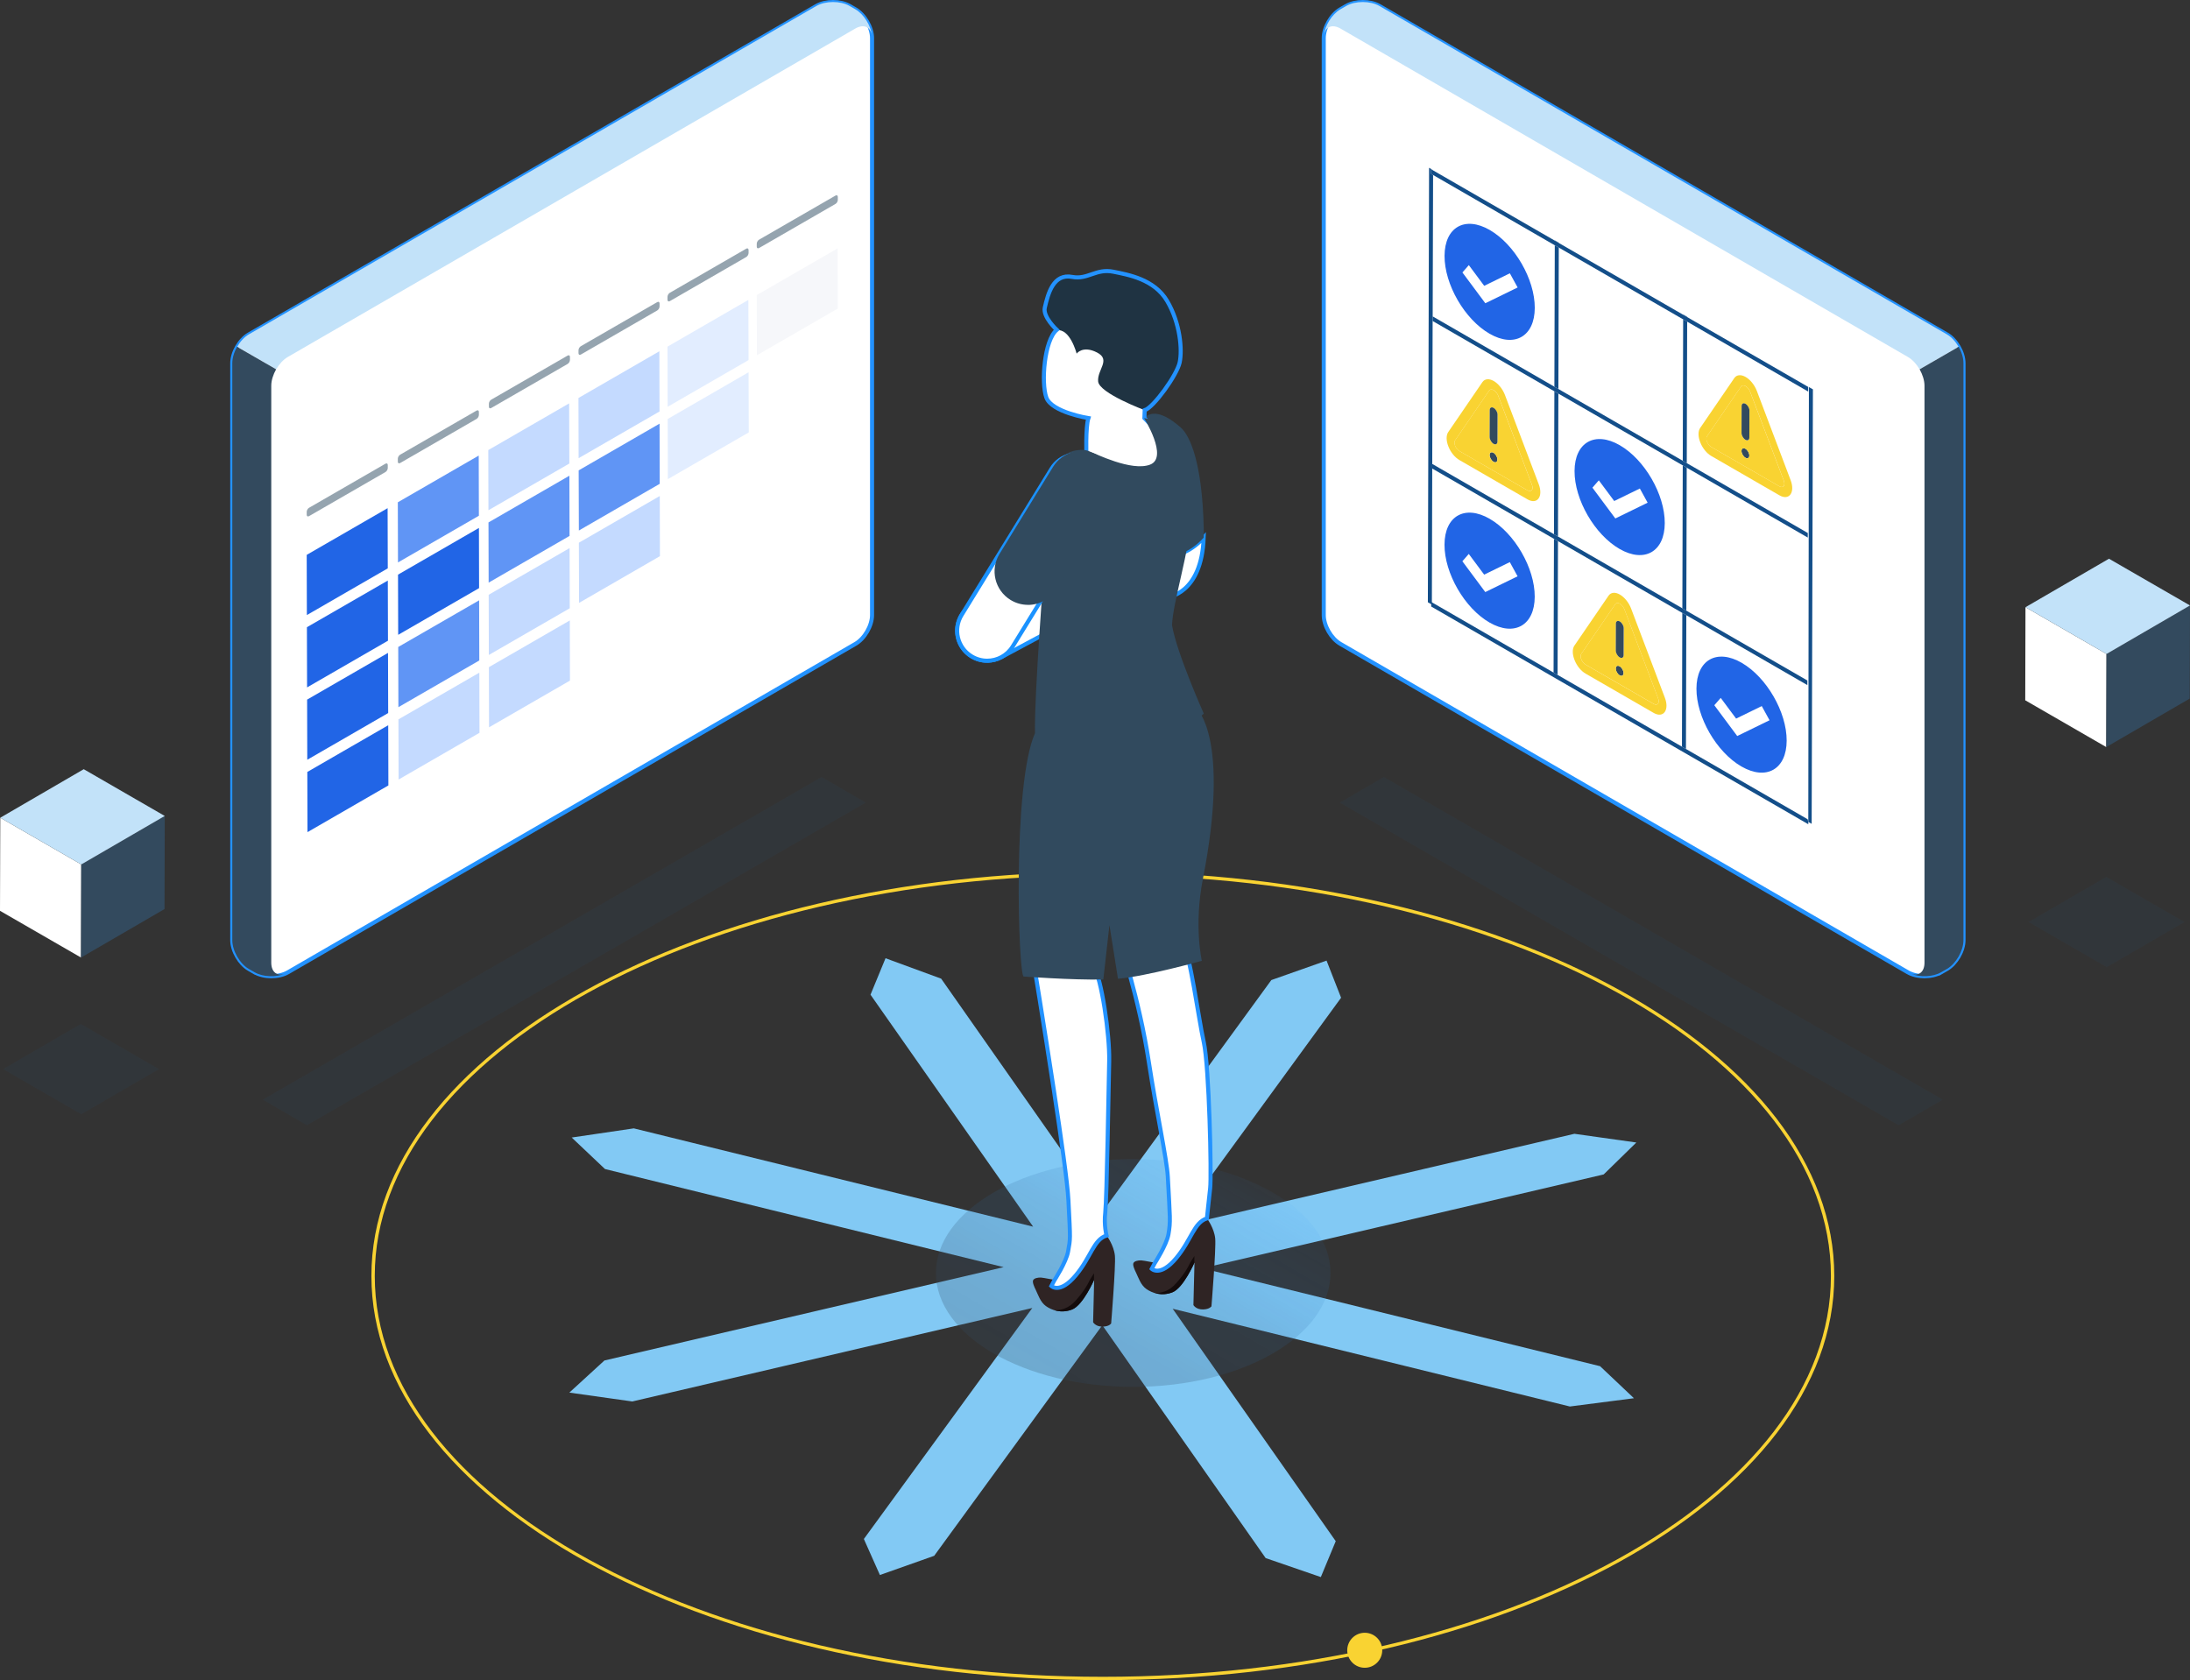 <?xml version="1.0" encoding="UTF-8"?><svg id="Layer_2" xmlns="http://www.w3.org/2000/svg" xmlns:xlink="http://www.w3.org/1999/xlink" viewBox="0 0 540.59 414.77"><rect x="0" y="0" width="540.59" height="414.77" fill="#333333" stroke="none"/><defs><style>.cls-1,.cls-2{clip-rule:evenodd;}.cls-1,.cls-3{fill:#2f2424;}.cls-4{fill:url(#linear-gradient);}.cls-4,.cls-5{opacity:.25;}.cls-6{fill:none;}.cls-6,.cls-7,.cls-8,.cls-9,.cls-10,.cls-2{stroke-miterlimit:10;}.cls-6,.cls-7,.cls-8,.cls-11,.cls-3,.cls-12,.cls-13,.cls-14{fill-rule:evenodd;}.cls-6,.cls-8,.cls-10,.cls-2{stroke:#2392ff;}.cls-15{clip-path:url(#clippath);}.cls-16{fill:#f9d332;}.cls-17{fill:#f6f7fa;}.cls-18,.cls-7,.cls-8,.cls-9,.cls-10,.cls-2,.cls-14{fill:#fff;}.cls-19{fill:#e2edff;}.cls-20{fill:#334a5e;}.cls-21{fill:#c2e2f9;}.cls-22{fill:#c4daff;}.cls-23{fill:#134e89;}.cls-24{fill:#2165e6;}.cls-25{fill:#2c4051;}.cls-26,.cls-11{fill:#314a5e;}.cls-27{fill:#6095f5;}.cls-28{fill:#82c9f4;}.cls-7,.cls-9{stroke:#1a92ff;}.cls-29{clip-path:url(#clippath-1);}.cls-30{clip-path:url(#clippath-2);}.cls-12{fill:#130b0b;}.cls-13{fill:#1f3342;}.cls-31{isolation:isolate;}.cls-32{fill:#2c4a61;opacity:.5;}</style><linearGradient id="linear-gradient" x1="-2998.59" y1="-539.85" x2="-2919.06" y2="-539.85" gradientTransform="translate(-1815.11 2063.6) rotate(150) scale(1 -.87) skewX(-26.56)" gradientUnits="userSpaceOnUse"><stop offset="0" stop-color="#2392ff" stop-opacity=".15"/><stop offset=".13" stop-color="#2682db" stop-opacity=".33"/><stop offset=".45" stop-color="#2d6396" stop-opacity=".7"/><stop offset=".75" stop-color="#31506c" stop-opacity=".92"/><stop offset="1" stop-color="#334a5e"/></linearGradient><clipPath id="clippath"><path class="cls-1" d="m270.58,304.21l2.58.8s1.81,2.41,2.05,5c.23,2.59-.93,16.72-.93,16.72,0,0-.45.72-2.02.77-1.8.06-2.43-1.08-2.43-1.08l.26-10.5s-2.74,6.3-5.44,7.35c-2.71,1.06-5.09.14-6.47-.84-1.4-1-1.95-2.87-2.48-3.93-.37-.75-.9-1.9-.69-2.42.21-.52,1.14-.72,1.93-.69.79.04,3.55.69,4.21.66.65-.03,9.45-11.86,9.45-11.86h0Z"/></clipPath><clipPath id="clippath-1"><path class="cls-1" d="m295.34,299.97l2.58.8s1.81,2.41,2.05,5c.23,2.59-.93,16.72-.93,16.72,0,0-.45.72-2.02.77-1.8.06-2.43-1.08-2.43-1.08l.26-10.5s-2.74,6.3-5.44,7.35c-2.71,1.06-5.09.14-6.47-.84-1.4-1-1.95-2.87-2.48-3.93-.37-.75-.9-1.9-.69-2.42.21-.52,1.14-.72,1.93-.69.79.03,3.56.69,4.21.66.65-.03,9.45-11.86,9.45-11.86h0Z"/></clipPath><clipPath id="clippath-2"><path class="cls-2" d="m268.18,112.85s-.25-7.43.49-9.63c0,0-9.09-1.45-10.39-5.09-1.3-3.63-.52-14.1,2.57-16.7,0,0-3.47-3.21-2.95-5.47.82-3.56,2.14-8.49,6.77-7.6,3.86.74,5.89-2.15,10.16-1.28,3.54.73,10.08,1.78,13.29,7.25,3.21,5.47,3.74,12.01,3.08,15.13-.65,3.12-6.48,11.18-8.64,11.8l-.07,1.96,4.72,4.86,1.68,9.12-11.97,4.21-8.73-8.57h0Z"/></clipPath></defs><g id="Layer_4"><g><polygon class="cls-28" points="327.45 237.14 331.04 246.31 289.69 303.02 388.63 279.9 403.92 282.05 395.86 289.93 296.76 313.1 394.97 337.27 403.33 345.18 387.51 347.22 289.47 323.09 329.72 380.47 326.04 389.33 312.42 384.64 272.1 327.15 230.6 384.08 217.2 388.82 213.24 379.93 254.82 322.9 156.08 345.98 140.54 343.79 149.2 335.86 247.75 312.82 149.34 288.6 141.12 280.82 156.45 278.56 255.03 302.83 214.88 245.56 218.59 236.56 232.32 241.6 272.41 298.77 313.82 241.95 327.45 237.14"/><g><g class="cls-5"><polygon class="cls-25" points="39.23 263.93 20.06 275.07 .77 263.93 19.94 252.79 39.23 263.93"/></g><g class="cls-5"><polygon class="cls-25" points="64.87 271.47 75.75 277.79 213.7 198.14 202.82 191.82 64.87 271.47"/></g><g class="cls-5"><polygon class="cls-25" points="479.55 271.47 468.67 277.79 330.72 198.14 341.6 191.82 479.55 271.47"/></g><path class="cls-7" d="m297.12,132.73c-.5,14.01-8.96,14.7-8.96,14.7l-3.49-10.3c.85.2,1.73.3,2.63.3,3.76,0,7.19-1.77,9.82-4.7Z"/><path class="cls-11" d="m297.12,132.73c-2.63,2.93-6.06,4.7-9.82,4.7-.9,0-1.78-.1-2.63-.3l-3.95-11.68s-1.02-19.51,1.65-22.22c2.67-2.71,6.69.21,9.07,2.29,2.38,2.08,5.35,8.92,5.7,25.03.02.76.01,1.49-.02,2.18Z"/><path class="cls-9" d="m243.68,163.11c1.18,0,2.38-.28,3.5-.88l22.2-11.91c3.61-1.93,4.96-6.43,3.02-10.03-1.93-3.6-6.42-4.96-10.03-3.02l-22.2,11.91c-3.61,1.93-4.96,6.43-3.02,10.03,1.34,2.49,3.89,3.91,6.53,3.91Z"/><g><ellipse class="cls-4" cx="279.73" cy="314.26" rx="48.7" ry="28.12"/><path class="cls-16" d="m272.23,414.77c-99.55,0-180.55-44.76-180.55-99.78s80.99-99.78,180.55-99.78,180.55,44.76,180.55,99.78-80.99,99.78-180.55,99.78Zm0-198.74c-99.1,0-179.72,44.39-179.72,98.96s80.62,98.96,179.72,98.96,179.72-44.39,179.72-98.96-80.62-98.96-179.72-98.96Z"/><circle class="cls-16" cx="336.88" cy="407.4" r="4.32"/><g id="Character"><g id="Tab"><g><path class="cls-10" d="m479.15,240.03l1.42-.82c2.27-1.31,4.11-4.5,4.11-7.11V89.66c0-2.62-1.84-5.8-4.11-7.11L340.51,1.48c-2.27-1.31-5.95-1.31-8.22,0l-1.42.82c-2.27,1.31-4.11,4.5-4.11,7.11v142.44c0,2.62,1.84,5.8,4.11,7.11l140.06,81.06c2.27,1.31,5.95,1.31,8.22,0Z"/><path class="cls-21" d="m326.81,8.76c.28-2.13,2-2.9,4.07-1.72l140.07,81.08c1.14.65,2.15,1.79,2.9,3.05l9.62-5.55c-.73-1.29-1.76-2.41-2.9-3.08L340.51,1.48c-2.28-1.31-5.96-1.31-8.22,0l-1.42.82c-2.07,1.2-3.81,3.98-4.07,6.45Z"/><path class="cls-20" d="m471.63,240.35c2.26.97,5.46.86,7.51-.32l1.44-.82c2.26-1.31,4.09-4.5,4.09-7.12V89.66c0-1.31-.45-2.78-1.2-4.04l-9.62,5.55c.73,1.29,1.2,2.75,1.2,4.04v142.45c0,2.34-1.48,3.44-3.42,2.69Z"/></g></g></g><g><path class="cls-20" d="m400.77,166.16c0,.61-.44.86-.97.55-.53-.31-.96-1.05-.96-1.66,0-.61.44-.86.97-.55.53.31.96,1.05.96,1.67Z"/><g><path class="cls-16" d="m410.97,172.26l-8.34-22.03c-.59-1.53-1.66-2.81-2.77-3.45-.54-.31-1.08-.47-1.58-.43s-.91.27-1.2.68l-8.44,12.34c-.55.78-.54,2.14.02,3.55.56,1.44,1.59,2.72,2.74,3.38l16.81,9.7c1.12.65,2.16.56,2.72-.23.56-.76.58-2.1.04-3.51Zm-1.7,1.44c-.22.3-.63.33-1.08.07l-16.8-9.7c-.44-.25-.84-.75-1.06-1.31-.21-.53-.22-1.05,0-1.34l8.44-12.33c.25-.29.67-.29,1.1-.04.25.14.49.37.71.66.15.2.27.42.37.64l8.34,22.03c.21.53.2,1.04-.01,1.33Z"/><path class="cls-16" d="m409.29,172.37l-8.34-22.03c-.1-.23-.22-.45-.37-.64-.22-.29-.47-.52-.71-.66-.43-.25-.84-.25-1.1.04l-8.44,12.33c-.21.29-.21.81,0,1.34.22.56.62,1.06,1.06,1.31l16.8,9.7c.45.26.86.23,1.08-.07.22-.29.22-.8.01-1.33Zm-9.48-5.66c-.53-.31-.96-1.05-.96-1.66,0-.61.44-.86.97-.55.53.31.96,1.05.96,1.67,0,.61-.44.86-.97.55Zm.98-4.98c0,.61-.44.86-.97.55-.53-.31-.96-1.05-.96-1.67l.02-6.64c0-.61.44-.86.97-.55.53.31.97,1.05.96,1.66l-.02,6.64Z"/></g><path class="cls-20" d="m400.8,155.09l-.02,6.64c0,.61-.44.86-.97.55-.53-.31-.96-1.05-.96-1.67l.02-6.64c0-.61.44-.86.97-.55.53.31.97,1.05.96,1.66Z"/></g><g id="Character-2"><g id="Tab-2"><g><path class="cls-10" d="m62.86,240.03l-1.42-.82c-2.27-1.31-4.11-4.5-4.11-7.11V89.66c0-2.62,1.84-5.8,4.11-7.11L201.51,1.48c2.27-1.31,5.95-1.31,8.22,0l1.42.82c2.27,1.31,4.11,4.5,4.11,7.11v142.44c0,2.62-1.84,5.8-4.11,7.11l-140.06,81.06c-2.27,1.31-5.95,1.31-8.22,0Z"/><path class="cls-21" d="m215.21,8.76c-.28-2.13-2-2.9-4.07-1.72L71.07,88.11c-1.14.65-2.15,1.79-2.9,3.05l-9.62-5.55c.73-1.29,1.76-2.41,2.9-3.08L201.51,1.48c2.28-1.31,5.96-1.31,8.22,0l1.42.82c2.07,1.2,3.81,3.98,4.07,6.45Z"/><path class="cls-20" d="m70.38,240.35c-2.26.97-5.46.86-7.51-.32l-1.44-.82c-2.26-1.31-4.09-4.5-4.09-7.12V89.66c0-1.31.45-2.78,1.2-4.04l9.62,5.55c-.73,1.29-1.2,2.75-1.2,4.04v142.45c0,2.34,1.48,3.44,3.42,2.69Z"/></g></g></g><g><polygon class="cls-24" points="95.68 125.45 95.72 140.31 75.75 151.84 75.71 136.98 95.68 125.45"/><polygon class="cls-24" points="95.73 143.32 95.77 158.17 75.8 169.7 75.76 154.84 95.73 143.32"/><polygon class="cls-24" points="95.78 161.18 95.82 176.03 75.85 187.56 75.81 172.71 95.78 161.18"/><polygon class="cls-24" points="118.22 130.33 118.26 145.19 98.29 156.72 98.25 141.86 118.22 130.33"/><polygon class="cls-27" points="118.17 112.47 118.21 127.32 98.24 138.85 98.2 124 118.17 112.47"/><polygon class="cls-22" points="118.32 166.06 118.36 180.91 98.39 192.44 98.35 177.59 118.32 166.06"/><polygon class="cls-27" points="118.27 148.2 118.31 163.05 98.34 174.58 98.3 159.72 118.27 148.2"/><polygon class="cls-27" points="140.55 117.44 140.59 132.3 120.62 143.83 120.58 128.97 140.55 117.44"/><polygon class="cls-22" points="140.49 99.58 140.54 114.43 120.57 125.96 120.53 111.11 140.49 99.58"/><polygon class="cls-22" points="140.65 153.17 140.69 168.02 120.72 179.55 120.68 164.7 140.65 153.17"/><polygon class="cls-22" points="140.6 135.31 140.64 150.16 120.67 161.69 120.63 146.83 140.6 135.31"/><polygon class="cls-24" points="95.83 179.04 95.87 193.9 75.9 205.43 75.86 190.57 95.83 179.04"/><polygon class="cls-22" points="162.76 86.72 162.8 101.58 142.83 113.11 142.79 98.25 162.76 86.72"/><polygon class="cls-27" points="162.81 104.59 162.85 119.44 142.89 130.97 142.84 116.12 162.81 104.59"/><polygon class="cls-22" points="162.86 122.45 162.9 137.3 142.94 148.83 142.89 133.98 162.86 122.45"/><g class="cls-31"><polygon class="cls-19" points="184.78 91.9 184.83 106.75 164.86 118.28 164.82 103.43 184.78 91.9"/><polygon class="cls-19" points="184.73 74.04 184.78 88.89 164.81 100.42 164.77 85.57 184.73 74.04"/></g><polygon class="cls-17" points="206.76 61.32 206.81 76.17 186.84 87.7 186.79 72.85 206.76 61.32"/></g><path class="cls-32" d="m76.28,125.36l18.87-10.89c.32-.18.57-.03.57.33v.74c0,.37-.26.81-.57.99l-18.87,10.89c-.32.18-.57.03-.57-.33v-.74c0-.37.26-.81.57-.99Z"/><path class="cls-32" d="m98.77,112.25l18.87-10.89c.32-.18.57-.03.57.33v.74c0,.37-.26.81-.57.99l-18.87,10.89c-.32.18-.57.03-.57-.33v-.74c0-.37.26-.81.57-.99Z"/><path class="cls-32" d="m121.25,98.67l18.87-10.89c.32-.18.57-.03.57.33v.74c0,.37-.26.81-.57.99l-18.87,10.89c-.32.18-.57.03-.57-.33v-.74c0-.37.26-.81.57-.99Z"/><path class="cls-32" d="m143.37,85.47l18.87-10.89c.32-.18.57-.03.57.33v.74c0,.37-.26.81-.57.99l-18.87,10.89c-.32.18-.57.03-.57-.33v-.74c0-.37.26-.81.57-.99Z"/><path class="cls-32" d="m165.34,72.28l18.87-10.89c.32-.18.57-.03.57.33v.74c0,.37-.26.81-.57.99l-18.87,10.89c-.32.18-.57.03-.57-.33v-.74c0-.37.26-.81.57-.99Z"/><path class="cls-32" d="m187.37,59.17l18.87-10.89c.32-.18.57-.03.57.33v.74c0,.37-.26.81-.57.99l-18.87,10.89c-.32.18-.57.03-.57-.33v-.74c0-.37.26-.81.57-.99Z"/><g class="cls-31"><polygon class="cls-18" points="519.98 161.45 519.92 184.43 499.92 172.88 499.98 149.9 519.98 161.45"/><polygon class="cls-20" points="519.98 161.45 540.59 149.47 540.52 172.46 519.92 184.43 519.98 161.45"/><polygon class="cls-21" points="499.98 149.9 520.59 137.93 540.59 149.47 519.98 161.45 499.98 149.9"/></g><g class="cls-31"><polygon class="cls-18" points="20.06 213.41 20 236.39 0 224.85 .07 201.87 20.06 213.41"/><polygon class="cls-20" points="20.06 213.41 40.67 201.44 40.61 224.42 20 236.39 20.06 213.41"/><polygon class="cls-21" points=".07 201.87 20.67 189.89 40.67 201.44 20.06 213.41 .07 201.87"/></g><g><g><path class="cls-3" d="m270.58,304.21l2.58.8s1.81,2.41,2.05,5c.23,2.59-.93,16.72-.93,16.72,0,0-.45.72-2.02.77-1.8.06-2.43-1.08-2.43-1.08l.26-10.5s-2.74,6.3-5.44,7.35c-2.71,1.06-5.09.14-6.47-.84-1.4-1-1.95-2.87-2.48-3.93-.37-.75-.9-1.9-.69-2.42.21-.52,1.14-.72,1.93-.69.79.04,3.55.69,4.21.66.65-.03,9.45-11.86,9.45-11.86h0Z"/><g class="cls-15"><path class="cls-12" d="m257.45,322.8s4.56,2.34,8.15-1.81c2.15-2.48,2.76-3.68,3.37-4.92.2-.41,1.09-1.74,1.09-1.74l-.02,1.74-.73,2.87s-3.05,5.11-2.87,5.18c.09.04-2.27.73-4.46.67-1.91-.06-4.52-1.99-4.52-1.99h0Z"/></g></g><path class="cls-8" d="m254.99,236.62s2.75,16.68,5.17,32.63c1.76,11.57,3.35,22.73,3.57,27.01.53,10.2.5,9.41-.08,12.72-.46,2.6-3.41,7.14-3.41,7.14l-.72,1.36s2.1,2.09,6.05-2.66c3.79-4.56,4.37-8.8,7.57-9.8,0,0-.68-2.5-.31-5.73.37-3.23.84-31.38.97-37.4.14-6.42-1.92-20.52-3.82-23.21-1.9-2.69-14.99-2.05-14.99-2.05h0Z"/><g><path class="cls-3" d="m295.34,299.97l2.58.8s1.81,2.41,2.05,5c.23,2.59-.93,16.72-.93,16.72,0,0-.45.72-2.02.77-1.8.06-2.43-1.08-2.43-1.08l.26-10.5s-2.74,6.3-5.44,7.35c-2.71,1.06-5.09.14-6.47-.84-1.4-1-1.95-2.87-2.48-3.93-.37-.75-.9-1.9-.69-2.42.21-.52,1.14-.72,1.93-.69.79.03,3.56.69,4.21.66.65-.03,9.45-11.86,9.45-11.86h0Z"/><g class="cls-29"><path class="cls-12" d="m282.22,318.56s4.56,2.34,8.15-1.81c2.15-2.48,2.76-3.68,3.37-4.92.2-.41,1.09-1.74,1.09-1.74l-.02,1.74-.73,2.87s-3.05,5.11-2.87,5.18c.09.04-2.27.73-4.46.67-1.91-.06-4.52-1.99-4.52-1.99h0Z"/></g></g><path class="cls-8" d="m276.31,232.18s4.87,14.15,7.29,30.1c1.76,11.57,4.45,23.95,4.67,28.24.53,10.2.73,10.91.15,14.22-.46,2.6-3.4,7.14-3.4,7.14l-.72,1.36s2.1,2.09,6.05-2.66c3.79-4.56,4.37-8.8,7.57-9.8,0,0,.43-4.21.8-7.45.37-3.23-.25-30.14-1.57-36.02-1.32-5.87-3.4-22.1-5.3-24.79-1.9-2.69-15.54-.34-15.54-.34h0Z"/><g><path class="cls-14" d="m268.18,112.85s-.25-7.43.49-9.63c0,0-9.09-1.45-10.39-5.09-1.3-3.63-.52-14.1,2.57-16.7,0,0-3.47-3.21-2.95-5.47.82-3.56,2.14-8.49,6.77-7.6,3.86.74,5.89-2.15,10.16-1.28,3.54.73,10.08,1.78,13.29,7.25,3.21,5.47,3.74,12.01,3.08,15.13-.65,3.12-6.48,11.18-8.64,11.8l-.07,1.96,4.72,4.86,1.68,9.12-11.97,4.21-8.73-8.57h0Z"/><g class="cls-30"><path class="cls-13" d="m265.76,87.31h0s0,0,0,0c0-.07-1.66-6.38-4.97-5.76-3.33.63-7.22-1.65-7.22-1.65,0,0-3.4-18.27-3.4-19.47,0-1.21,28.73-10.56,28.73-10.56,16.49,15.44,24.45,31.12,12.54,47.33l-8.88,4.06s-11.24-4.19-11.49-7.1c-.26-2.91,3.24-5.34-.29-7.15-3.5-1.79-5,.25-5.01.29h0Z"/></g><path class="cls-6" d="m268.18,112.85s-.25-7.43.49-9.63c0,0-9.09-1.45-10.39-5.09-1.3-3.63-.52-14.1,2.57-16.7,0,0-3.47-3.21-2.95-5.47.82-3.56,2.14-8.49,6.77-7.6,3.86.74,5.89-2.15,10.16-1.28,3.54.73,10.08,1.78,13.29,7.25,3.21,5.47,3.74,12.01,3.08,15.13-.65,3.12-6.48,11.18-8.64,11.8l-.07,1.96,4.72,4.86,1.68,9.12-11.97,4.21-8.73-8.57h0Z"/></g><path class="cls-11" d="m275.97,241.63l-2.11-13.25-1.51,13.43c-7.97.15-19.67-.74-19.67-.74-1.27-.17-2.88-47.59,2.85-60.18,17.75-.11,39.85-5.99,39.85-5.99,0,0,8.37,7.19,1.55,42.06-2.27,11.59-.26,20.23-.26,20.23,0,0-13.67,3.83-20.7,4.44h0Z"/><path class="cls-11" d="m297.15,176.16s-6.67-14.9-7.84-21.82c.39-11.23,15.71-47.8-6.9-51.12,0,0,6.08,9.72,1.49,11.48-4.59,1.76-13.49-2.72-15.29-3.4-1.8-.67-6.65.04-6.53,2.88,0,0,6.7,4.53-3.53,12.57-12.09,9.5-.98,12.97-.87,13.02.11.05-2.41,32.18-2.2,41.14,4.88,3.31,13.09,3.21,19.21,2.88.73-.04,1.93-3.6,1.93-3.6,0,0,1.47,3.4,2.05,3.37,11.89-.63,18.48-7.4,18.48-7.4h0Z"/></g><g><polygon class="cls-23" points="383.49 166.04 383.59 133.02 384.58 133.59 384.48 166.61 383.49 166.04"/><polygon class="cls-23" points="415.18 184.33 415.27 151.31 416.26 151.88 416.17 184.9 415.18 184.33"/><g class="cls-31"><polygon class="cls-23" points="383.59 131.88 383.69 96.6 384.68 97.17 384.58 132.45 383.59 131.88"/><polygon class="cls-23" points="446.21 202.25 446.37 202.9 446.37 203.48 353.28 149.73 353.29 149.16 353.29 148.6 383.49 166.04 384.48 166.61 415.18 184.33 416.17 184.9 446.21 202.25"/><polygon class="cls-23" points="353.75 41.99 353.26 41.78 353.26 42.92 353.75 43.2 353.65 78.11 353.64 79.25 353.54 114.53 353.54 115.67 353.45 148.69 353.29 149.16 352.46 148.68 352.76 41.42 353.75 41.99"/><polygon class="cls-23" points="446.14 167.99 446.14 169.13 416.26 151.88 415.27 151.31 384.58 133.59 383.59 133.02 353.54 115.67 353.54 114.53 383.59 131.88 384.58 132.45 415.28 150.17 416.26 150.75 446.14 167.99"/><polygon class="cls-23" points="415.28 150.17 415.38 114.89 416.36 115.46 416.26 150.75 415.28 150.17"/><polygon class="cls-23" points="383.8 59.34 384.78 59.91 384.78 59.98 383.8 59.41 383.8 59.34"/><polygon class="cls-23" points="446.24 131.58 446.24 132.71 416.36 115.46 415.38 114.89 384.68 97.17 383.69 96.6 353.64 79.25 353.65 78.11 383.69 95.46 384.68 96.03 415.38 113.75 416.37 114.33 446.24 131.58"/><polygon class="cls-23" points="415.38 113.75 415.48 78.84 416.47 79.41 416.37 114.33 415.38 113.75"/><polygon class="cls-23" points="415.48 77.63 416.47 78.2 416.47 78.28 415.48 77.7 415.48 77.63"/><polygon class="cls-23" points="446.35 95.52 446.34 96.66 416.47 79.41 415.48 78.84 384.78 61.12 383.79 60.55 353.75 43.2 353.26 42.92 353.26 41.78 353.75 42.06 383.8 59.41 384.78 59.98 415.48 77.7 416.47 78.28 446.35 95.52"/><polygon class="cls-23" points="447.51 96.12 447.2 203.38 446.37 202.9 446.37 202.34 446.52 95.55 447.51 96.12"/></g><polygon class="cls-23" points="383.69 95.46 383.79 60.55 384.78 61.12 384.68 96.03 383.69 95.46"/></g><g><path class="cls-20" d="m369.63,113.44c0,.61-.44.86-.97.55-.53-.31-.96-1.05-.96-1.66,0-.61.44-.86.97-.55.53.31.96,1.05.96,1.67Z"/><g><path class="cls-16" d="m379.83,119.54l-8.34-22.03c-.59-1.53-1.66-2.81-2.77-3.45-.54-.31-1.08-.47-1.58-.43s-.91.27-1.2.68l-8.44,12.34c-.55.78-.54,2.14.02,3.55.56,1.44,1.59,2.72,2.74,3.38l16.81,9.7c1.12.65,2.16.56,2.72-.23.56-.76.58-2.1.04-3.51Zm-1.7,1.44c-.22.3-.63.33-1.08.07l-16.8-9.7c-.44-.25-.84-.75-1.06-1.31-.21-.53-.22-1.05,0-1.34l8.44-12.33c.25-.29.67-.29,1.1-.04.25.14.49.37.71.66.15.2.27.42.37.64l8.34,22.03c.21.53.2,1.04-.01,1.33Z"/><path class="cls-16" d="m378.14,119.66l-8.34-22.03c-.1-.23-.22-.45-.37-.64-.22-.29-.47-.52-.71-.66-.43-.25-.84-.25-1.1.04l-8.44,12.33c-.21.29-.21.81,0,1.34.22.56.62,1.06,1.06,1.31l16.8,9.7c.45.26.86.23,1.08-.07.22-.29.22-.8.01-1.33Zm-9.48-5.66c-.53-.31-.96-1.05-.96-1.66,0-.61.44-.86.97-.55.53.31.96,1.05.96,1.67,0,.61-.44.86-.97.55Zm.98-4.98c0,.61-.44.86-.97.55-.53-.31-.96-1.05-.96-1.67l.02-6.64c0-.61.44-.86.97-.55.53.31.97,1.05.96,1.66l-.02,6.64Z"/></g><path class="cls-20" d="m369.66,102.37l-.02,6.64c0,.61-.44.86-.97.55-.53-.31-.96-1.05-.96-1.67l.02-6.64c0-.61.44-.86.97-.55.53.31.97,1.05.96,1.66Z"/></g><g><path class="cls-20" d="m431.81,112.44c0,.61-.44.86-.97.55-.53-.31-.96-1.05-.96-1.66,0-.61.44-.86.97-.55.53.31.96,1.05.96,1.67Z"/><g><path class="cls-16" d="m442.01,118.54l-8.34-22.03c-.59-1.53-1.66-2.81-2.77-3.45-.54-.31-1.08-.47-1.58-.43s-.91.27-1.2.68l-8.44,12.34c-.55.78-.54,2.14.02,3.55.56,1.44,1.59,2.72,2.74,3.38l16.81,9.7c1.12.65,2.16.56,2.72-.23.56-.76.58-2.1.04-3.51Zm-1.7,1.44c-.22.3-.63.33-1.08.07l-16.8-9.7c-.44-.25-.84-.75-1.06-1.31-.21-.53-.22-1.05,0-1.34l8.44-12.33c.25-.29.67-.29,1.1-.04.25.14.49.37.71.66.15.2.27.42.37.64l8.34,22.03c.21.53.2,1.04-.01,1.33Z"/><path class="cls-16" d="m440.32,118.66l-8.34-22.03c-.1-.23-.22-.45-.37-.64-.22-.29-.47-.52-.71-.66-.43-.25-.84-.25-1.1.04l-8.44,12.33c-.21.29-.21.81,0,1.34.22.56.62,1.06,1.06,1.31l16.8,9.7c.45.26.86.23,1.08-.07.22-.29.22-.8.01-1.33Zm-9.48-5.66c-.53-.31-.96-1.05-.96-1.66,0-.61.44-.86.97-.55.53.31.96,1.05.96,1.67,0,.61-.44.86-.97.55Zm.98-4.98c0,.61-.44.86-.97.55-.53-.31-.96-1.05-.96-1.67l.02-6.64c0-.61.44-.86.97-.55.53.31.97,1.05.96,1.66l-.02,6.64Z"/></g><path class="cls-20" d="m431.84,101.37l-.02,6.64c0,.61-.44.86-.97.55-.53-.31-.96-1.05-.96-1.67l.02-6.64c0-.61.44-.86.97-.55.53.31.97,1.05.96,1.66Z"/></g><g><polygon class="cls-18" points="372.71 67.46 374.63 70.97 366.65 74.86 360.99 67.25 362.57 65.44 366.37 70.55 372.71 67.46"/><path class="cls-24" d="m367.75,56.79c6.15,3.55,11.12,12.16,11.1,19.22s-5.02,9.92-11.17,6.37c-6.15-3.55-11.13-12.16-11.1-19.23s5.02-9.92,11.18-6.36Zm-1.1,18.07l7.97-3.89-1.92-3.5-6.33,3.09-3.8-5.11-1.58,1.81,5.66,7.61"/></g><g><polygon class="cls-18" points="372.69 138.76 374.62 142.26 366.64 146.15 360.98 138.54 362.56 136.73 366.36 141.85 372.69 138.76"/><path class="cls-24" d="m367.74,128.09c6.15,3.55,11.12,12.16,11.1,19.22s-5.02,9.92-11.17,6.37c-6.15-3.55-11.13-12.16-11.1-19.23.02-7.07,5.02-9.92,11.18-6.36Zm-1.1,18.07l7.97-3.89-1.92-3.5-6.33,3.09-3.8-5.11-1.58,1.81,5.66,7.61"/></g><g><polygon class="cls-18" points="404.79 120.59 406.71 124.09 398.74 127.98 393.08 120.37 394.66 118.56 398.46 123.68 404.79 120.59"/><path class="cls-24" d="m399.84,109.92c6.15,3.55,11.12,12.16,11.1,19.22s-5.02,9.92-11.17,6.37c-6.15-3.55-11.13-12.16-11.1-19.23.02-7.07,5.02-9.92,11.18-6.36Zm-1.1,18.07l7.97-3.89-1.92-3.5-6.33,3.09-3.8-5.11-1.58,1.81,5.66,7.61"/></g><g><polygon class="cls-18" points="434.88 174.3 436.8 177.81 428.83 181.7 423.17 174.09 424.75 172.28 428.55 177.39 434.88 174.3"/><path class="cls-24" d="m429.93,163.63c6.15,3.55,11.12,12.16,11.1,19.22s-5.02,9.92-11.17,6.37c-6.15-3.55-11.13-12.16-11.1-19.23.02-7.07,5.02-9.92,11.18-6.36Zm-1.1,18.07l7.97-3.89-1.92-3.5-6.33,3.09-3.8-5.11-1.58,1.81,5.66,7.61"/></g></g><path class="cls-9" d="m243.67,163.11c2.49,0,4.92-1.25,6.32-3.53l22.2-36.1c2.14-3.49,1.06-8.05-2.43-10.19-3.49-2.15-8.05-1.06-10.19,2.43l-22.2,36.1c-2.14,3.49-1.06,8.05,2.43,10.19,1.21.74,2.55,1.1,3.87,1.1Z"/><path class="cls-26" d="m253.76,149.33c2.78,0,5.49-1.4,7.05-3.94l13.2-21.46c2.39-3.89,1.18-8.98-2.71-11.37-3.89-2.39-8.98-1.18-11.37,2.71l-13.2,21.46c-2.39,3.89-1.18,8.98,2.71,11.37,1.35.83,2.84,1.22,4.32,1.22Z"/><g class="cls-5"><polygon class="cls-25" points="539.21 227.62 520.04 238.76 500.75 227.62 519.92 216.48 539.21 227.62"/></g></g></g></g></svg>